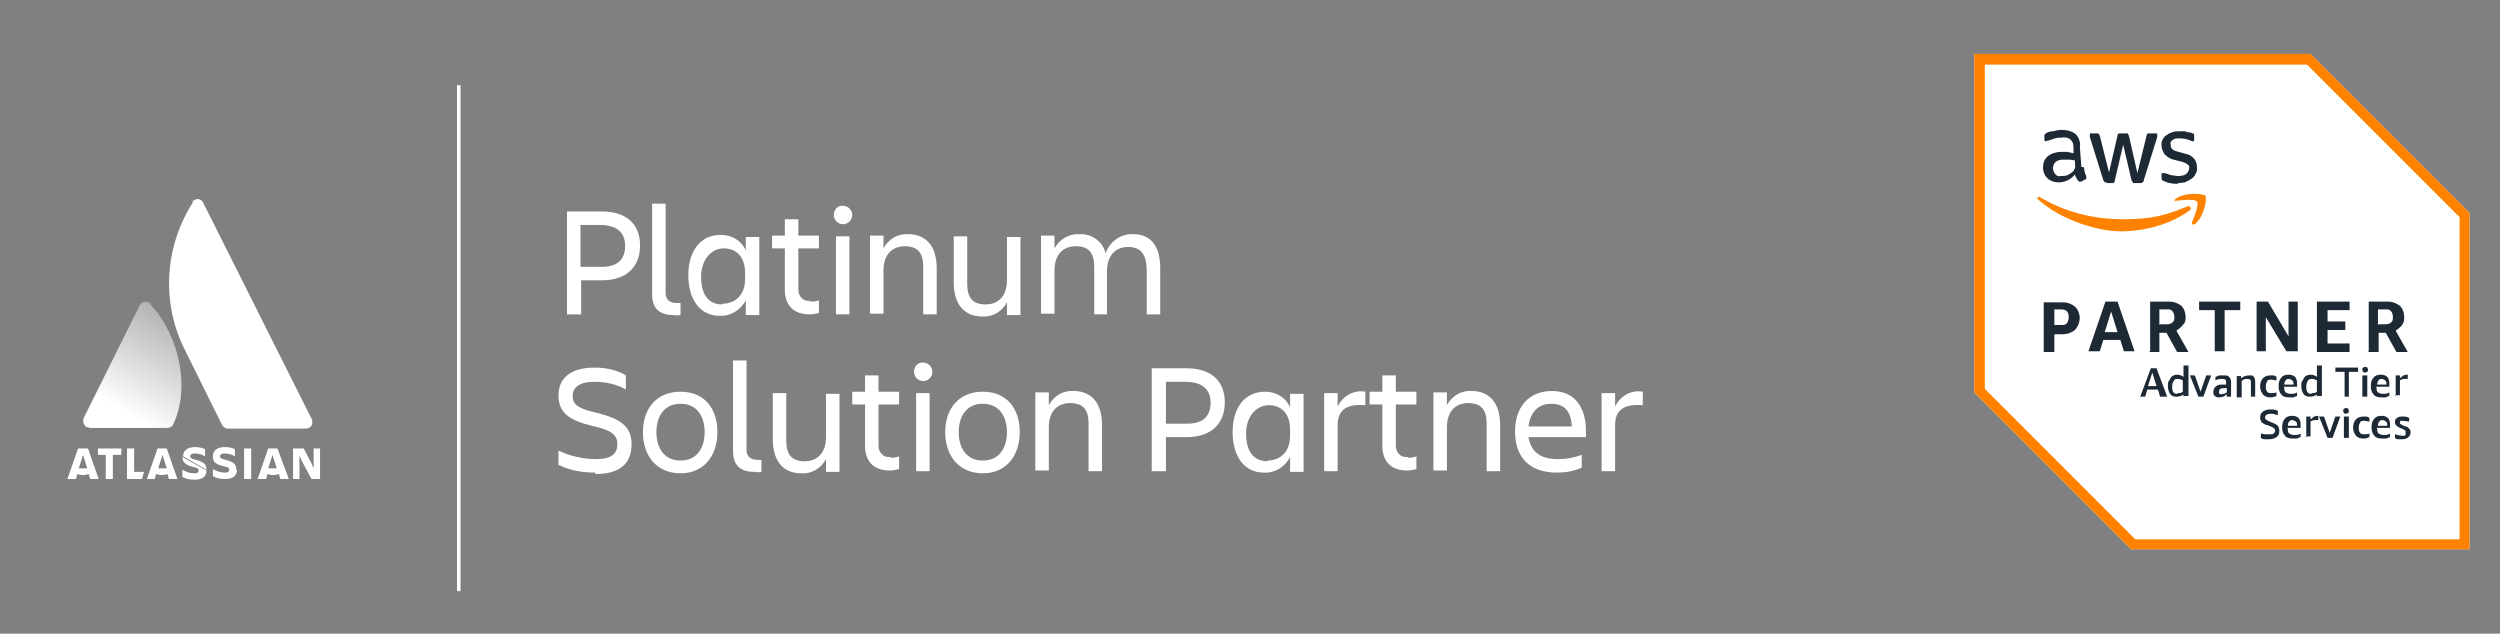 <?xml version="1.0" encoding="UTF-8"?>
<svg id="Layer_1" xmlns="http://www.w3.org/2000/svg" xmlns:xlink="http://www.w3.org/1999/xlink" version="1.1" viewBox="0 0 352.3 89.3">
  <rect x="0" y="0" width="352.3" height="89.3" fill="#808080" stroke="none"/>
  <!-- Generator: Adobe Illustrator 30.0.0, SVG Export Plug-In . SVG Version: 2.1.1 Build 123)  -->
  <defs>
    <style>
      .st0 {
        fill: #ff8100;
      }

      .st1 {
        fill: url(#Gradiente_sem_nome_2);
      }

      .st2 {
        fill: #1e2936;
      }

      .st3 {
        fill: #fff;
      }
    </style>
    <linearGradient id="Gradiente_sem_nome_2" data-name="Gradiente sem nome 2" x1="25.7" y1="1355.1" x2="17.3" y2="1369.6" gradientTransform="translate(0 -1309.7)" gradientUnits="userSpaceOnUse">
      <stop offset="0" stop-color="#fff" stop-opacity=".4"/>
      <stop offset=".9" stop-color="#fff"/>
    </linearGradient>
  </defs>
  <g>
    <path class="st3" d="M325.7,7.6h-47.5v47.7l22.1,22.1h47.7V30l-22.3-22.3ZM325.7,7.6"/>
    <path class="st0" d="M325.1,9.1l21.5,21.5v45.4h-45.7l-21.2-21.2V9.1h45.4M325.7,7.6h-47.5v47.7l22.1,22.1h47.7V30l-22.3-22.3ZM325.7,7.6"/>
    <path class="st2" d="M289.5,47v2.6h-1.5v-7h2.7c.6,0,1.2.2,1.7.6.9.9.9,2.3,0,3.3-.5.4-1.1.6-1.7.6h-1.2ZM289.5,45.8h1c.3,0,.6,0,.8-.3.3-.5.3-1.2,0-1.6-.2-.2-.5-.3-.8-.3h-1v2.2ZM299.3,49.5l-.5-1.6h-2.4l-.5,1.6h-1.6l2.4-7h1.7l2.4,7h-1.6ZM296.7,46.8h1.7l-.9-2.9-.9,2.9ZM303,49.5v-7h2.7c.6,0,1.2.2,1.7.6.4.4.6,1,.6,1.6s-.1.8-.4,1.1c-.2.3-.6.6-.9.8l1.7,3h-1.6l-1.5-2.7h-1v2.7h-1.5ZM304.4,45.7h1c.5,0,1-.3,1-.8v-.3c0-.5-.3-1-.8-1h-1.3v2.2h0ZM312.1,49.5v-5.8h-2.2v-1.2h5.8v1.2h-2.2v5.8h-1.5ZM319.3,44.7v4.8h-1.3v-7h1.6l2.9,4.9v-4.9h1.3v7h-1.6l-2.9-4.8ZM326.5,49.5v-7h4.6v1.2h-3.1v1.6h2.5v1.2h-2.5v1.9h3.1v1.2h-4.6ZM333.8,49.5v-7h2.7c.6,0,1.2.2,1.7.6.4.4.6,1,.6,1.6s-.1.8-.3,1.1-.6.6-.9.8l1.7,3h-1.6l-1.5-2.7h-1v2.7h-1.5ZM335.2,45.7h1c.5,0,1-.3,1-.8v-.3c0-.5-.3-1-.8-1h-1.3v2.2ZM335.2,45.7"/>
    <path class="st2" d="M293.7,23.6c0,.2,0,.5.1.7,0,.2.2.4.2.6,0,0,0,.1,0,.2,0,.1,0,.2-.2.2l-.5.3h-.2c-.1,0-.2,0-.2-.1-.1-.1-.2-.2-.3-.4,0-.1-.2-.3-.2-.5-.6.7-1.4,1.1-2.3,1.1-.6,0-1.2-.2-1.6-.6-.4-.4-.6-.9-.6-1.5s.2-1.2.7-1.6c.5-.4,1.2-.6,1.9-.6s.6,0,.8,0l.9.2v-.6c0-.5,0-.9-.4-1.3-.3-.3-.8-.4-1.3-.3-.3,0-.6,0-.9.1s-.6.2-.9.3c-.1,0-.2,0-.3.1h-.1c-.1,0-.2,0-.2-.2v-.4c0-.1,0-.2,0-.3,0,0,.1-.1.2-.2.3-.2.6-.3,1-.3.4-.1.8-.2,1.2-.2.8,0,1.5.2,2,.6.5.5.7,1.2.6,1.9l.2,2.7ZM290.5,24.8c.3,0,.5,0,.8-.1.3-.1.5-.3.8-.5.1-.1.2-.3.3-.5s0-.5,0-.7v-.4c-.2,0-.5-.1-.7-.1-.2,0-.5,0-.8,0-.4,0-.8,0-1.2.3-.5.5-.5,1.2-.1,1.7.2.3.5.4.8.3h0ZM296.9,25.7c-.1,0-.2,0-.3,0,0,0-.1-.2-.2-.3l-1.9-6.1c0-.1,0-.2,0-.3,0-.1,0-.2.1-.2h.8c.1,0,.2,0,.3,0,0,0,.1.2.2.3l1.3,5.2,1.2-5.2c0-.1,0-.2.2-.3.1,0,.2,0,.3,0h.6c.1,0,.2,0,.3,0s.1.2.2.3l1.2,5.3,1.3-5.3c0-.1,0-.2.2-.3.1,0,.2,0,.3,0h.8c.1,0,.2,0,.2.1h0v.2c0,0,0,.1,0,.2l-1.9,6.1c0,.1,0,.2-.2.3,0,.1-.2.1-.3.1h-.7c-.1,0-.2,0-.3,0,0-.1-.1-.2-.2-.3l-1.2-5.1-1.2,5.1c0,.1,0,.2-.2.3,0,0-.2,0-.2,0h-.7ZM307,25.9c-.4,0-.8,0-1.2-.1-.3,0-.6-.2-.9-.3-.2,0-.3-.2-.3-.5v-.4c0-.2,0-.2.2-.2h.1c0,0,.1,0,.2,0,.3.1.6.2.9.3.3,0,.6.1.9.1s.8,0,1.2-.3c.2-.2.4-.5.4-.8s0-.4-.2-.5c-.2-.2-.5-.3-.8-.4l-1.2-.3c-.5-.1-.9-.4-1.3-.8-.2-.3-.4-.8-.4-1.2s0-.6.2-.9c.1-.2.3-.5.6-.6.2-.2.5-.3.8-.4.3-.1.6-.1,1-.1s.4,0,.5,0c.2,0,.3,0,.5.1s.3,0,.5.1c.1,0,.2,0,.3.1.1,0,.2.1.2.2,0,0,0,.2,0,.3v.4c0,.2,0,.2-.2.2s-.2,0-.3-.1c-.5-.2-1-.3-1.5-.3s-.7,0-1,.2-.4.4-.3.7c0,.2,0,.4.2.6.2.2.5.3.9.4l1.1.3c.5.1.9.4,1.2.8.2.3.3.7.3,1.1s0,.6-.2.9c-.1.3-.3.5-.6.7-.2.2-.6.3-.9.5-.2,0-.6.1-1,.1h0ZM307,25.9"/>
    <path class="st0" d="M308.5,29.7c-2.6,1.9-6.3,2.9-9.6,2.9s-8.5-1.6-11.7-4.5c-.2-.2,0-.5.3-.3,3.5,2.1,7.6,3.1,11.7,3.1s6.1-.6,9-1.8c.4-.2.8.3.3.6h0ZM308.9,31.4c-.1.2.1.3.4.2,1.4-1.2,1.7-3.6,1.5-4-.3-.3-2.7-.6-4.2.4-.2.2-.2.4,0,.3.8-.1,2.7-.3,3,.1.3.5-.4,2.2-.7,2.9h0ZM308.9,31.4"/>
    <path class="st2" d="M304.4,55.9l-.3-1h-1.5l-.3,1h-.7l1.5-4h.8l1.5,4h-.8ZM302.7,54.4h1.2l-.6-1.9-.6,1.9ZM302.7,54.4"/>
    <path class="st2" d="M307.7,55.9v-.3c-.3.2-.6.3-1,.3s-.7-.1-.9-.4c-.2-.3-.3-.7-.3-1.1s0-.6.2-.8c.1-.2.2-.4.4-.6.2-.1.4-.2.7-.2s.6.1.9.3v-1.6h.7v4.3h-.6ZM306.9,55.4c.2,0,.5,0,.7-.2v-1.6c-.2-.1-.4-.2-.7-.2s-.4,0-.6.3c-.1.2-.2.4-.2.8,0,.7.2,1,.7,1h0ZM306.9,55.4"/>
    <path class="st2" d="M309.8,55.9l-1.2-3h.7l.8,2.3.8-2.3h.7l-1.1,3h-.7ZM309.8,55.9"/>
    <path class="st2" d="M313.8,55.9v-.3c-.2.1-.3.2-.5.3-.2,0-.3.1-.5.1-.3,0-.5,0-.7-.2-.2-.2-.2-.4-.2-.6s.1-.5.3-.7c.2-.2.5-.3.8-.3s.4,0,.7,0v-.3c0-.2,0-.3-.1-.4,0,0-.2-.1-.4-.1-.3,0-.7,0-1,.2v-.5c.1,0,.3-.1.5-.2.2,0,.4,0,.6,0,.4,0,.7,0,.8.2.2.2.3.4.3.7v2.1h-.6ZM313,55.5c.1,0,.2,0,.4,0,.1,0,.2-.1.4-.2v-.6c-.2,0-.4,0-.5,0-.4,0-.6.2-.6.5s0,.3.1.3c0,0,.2.1.3.1h0ZM313,55.5"/>
    <path class="st2" d="M317.2,55.9v-2c0-.2,0-.3-.1-.4,0,0-.2-.1-.4-.1-.3,0-.5,0-.8.3v2.3h-.7v-3h.6v.3c.4-.3.8-.4,1.2-.4s.5,0,.6.2c.1.1.2.4.2.6v2.2h-.7ZM317.2,55.9"/>
    <path class="st2" d="M320.8,55.8c-.2.1-.5.2-.8.2-.5,0-.8-.1-1.1-.4-.2-.3-.4-.6-.4-1.1s.1-.9.4-1.2c.3-.3.6-.4,1.1-.4s.5,0,.8.2v.5c-.3,0-.5-.1-.7-.1-.3,0-.5,0-.6.2-.1.2-.2.4-.2.7h0c0,.4,0,.6.2.8.1.2.4.2.6.2s.4,0,.7-.1v.5ZM320.8,55.8"/>
    <path class="st2" d="M321.9,54.6c0,.3,0,.5.2.7.2.1.4.2.7.2s.6,0,.9-.2v.5c-.1,0-.3.1-.5.2-.2,0-.4,0-.6,0-.5,0-.9-.1-1.1-.4-.3-.3-.4-.7-.4-1.2s.1-.9.4-1.2c.2-.3.6-.4,1-.4s.7.1.9.3c.2.2.3.5.3.9s0,.4,0,.5h-1.9ZM322.6,53.4c-.2,0-.4,0-.5.2-.1.1-.2.3-.2.6h1.3c0-.3,0-.5-.2-.6-.1-.1-.3-.2-.5-.2h0ZM322.6,53.4"/>
    <path class="st2" d="M326.5,55.9v-.3c-.3.2-.6.3-1,.3s-.7-.1-.9-.4c-.2-.3-.3-.7-.3-1.1s0-.6.2-.8c.1-.2.2-.4.4-.6.2-.1.4-.2.7-.2s.6.1.9.3v-1.6h.7v4.3h-.6ZM325.8,55.4c.2,0,.5,0,.7-.2v-1.6c-.2-.1-.4-.2-.7-.2s-.4,0-.6.3c-.1.2-.2.4-.2.8,0,.7.2,1,.7,1h0ZM325.8,55.4"/>
    <path class="st2" d="M330.4,55.9v-3.5h-1.3v-.6h3.2v.6h-1.3v3.5h-.7ZM330.4,55.9"/>
    <path class="st2" d="M332.9,55.9v-3h.7v3h-.7ZM333.3,52.5c-.1,0-.2,0-.3-.1,0,0-.1-.2-.1-.3s0-.2.1-.3c0,0,.2-.1.3-.1s.2,0,.3.1c0,0,.1.2.1.3s0,.2-.1.3c0,0-.2.1-.3.1h0ZM333.3,52.5"/>
    <path class="st2" d="M334.9,54.6c0,.3,0,.5.2.7.2.1.4.2.7.2s.6,0,.9-.2v.5c-.1,0-.3.1-.5.2-.2,0-.4,0-.6,0-.5,0-.9-.1-1.1-.4-.3-.3-.4-.7-.4-1.2s.1-.9.4-1.2c.2-.3.6-.4,1-.4s.7.1.9.3c.2.2.3.5.3.9s0,.4,0,.5h-1.9ZM335.7,53.4c-.2,0-.4,0-.5.2-.1.1-.2.3-.2.6h1.3c0-.3,0-.5-.2-.6-.1-.1-.3-.2-.5-.2h0ZM335.7,53.4"/>
    <path class="st2" d="M337.6,55.9v-3h.6v.4c.2-.2.4-.3.5-.4.1,0,.3-.1.4-.1s.1,0,.2,0v.6c-.1,0-.2,0-.3,0-.3,0-.5,0-.8.2v2.1h-.7ZM337.6,55.9"/>
    <path class="st2" d="M319.4,59.9c-.3-.1-.6-.3-.7-.4-.1-.2-.2-.4-.2-.6,0-.4.1-.7.4-.9.3-.2.6-.3,1-.3s.7,0,1.1.2v.6c-.4-.1-.7-.2-1-.2-.5,0-.8.2-.8.5s0,.2.1.3c0,0,.3.2.5.3l.5.2c.3.1.6.3.7.4.1.2.2.4.2.7,0,.4-.1.7-.4.9-.3.2-.6.3-1.1.3s-.4,0-.6,0c-.2,0-.4-.1-.5-.2v-.6c.2,0,.4.1.6.1.2,0,.4,0,.6,0,.3,0,.5,0,.6-.1.1-.1.2-.2.2-.4s0-.2-.1-.3c0,0-.2-.2-.5-.3l-.5-.2ZM319.4,59.9"/>
    <path class="st2" d="M322.4,60.4c0,.3,0,.5.2.7.2.1.4.2.7.2s.6,0,.9-.2v.5c-.1,0-.3.1-.5.2-.2,0-.4,0-.6,0-.5,0-.9-.1-1.1-.4-.3-.3-.4-.7-.4-1.2s.1-.9.4-1.2c.2-.3.6-.4,1-.4s.7.1.9.3c.2.2.3.5.3.9s0,.4,0,.5h-1.9ZM323.1,59.2c-.2,0-.4,0-.5.2-.1.1-.2.3-.2.6h1.3c0-.3,0-.5-.2-.6-.1-.1-.3-.2-.5-.2h0ZM323.1,59.2"/>
    <path class="st2" d="M325,61.7v-3h.6v.4c.2-.2.4-.3.5-.4.1,0,.3-.1.4-.1s.1,0,.2,0v.6c-.1,0-.2,0-.3,0-.3,0-.5,0-.8.2v2.1h-.7ZM325,61.7"/>
    <path class="st2" d="M328,61.7l-1.2-3h.7l.8,2.3.8-2.3h.7l-1.1,3h-.7ZM328,61.7"/>
    <path class="st2" d="M330.3,61.7v-3h.7v3h-.7ZM330.6,58.3c-.1,0-.2,0-.3-.1,0,0-.1-.2-.1-.3s0-.2.1-.3c0,0,.2-.1.3-.1s.2,0,.3.1c0,0,.1.2.1.3s0,.2-.1.3c0,0-.2.1-.3.1h0ZM330.6,58.3"/>
    <path class="st2" d="M333.9,61.6c-.2.1-.5.2-.8.2-.5,0-.8-.1-1.1-.4-.2-.3-.4-.6-.4-1.1s.1-.9.4-1.2c.3-.3.6-.4,1.1-.4s.5,0,.8.2v.5c-.3,0-.5-.1-.7-.1-.3,0-.5,0-.6.2-.1.2-.2.4-.2.7h0c0,.4,0,.6.2.8.1.2.4.2.6.2s.4,0,.7-.1v.5ZM333.9,61.6"/>
    <path class="st2" d="M335,60.4c0,.3,0,.5.2.7.2.1.4.2.7.2s.6,0,.9-.2v.5c-.1,0-.3.1-.5.2-.2,0-.4,0-.6,0-.5,0-.9-.1-1.1-.4-.3-.3-.4-.7-.4-1.2s.1-.9.4-1.2c.2-.3.6-.4,1-.4s.7.1.9.3c.2.2.3.5.3.9s0,.4,0,.5h-1.9ZM335.8,59.2c-.2,0-.4,0-.5.2-.1.1-.2.3-.2.6h1.3c0-.3,0-.5-.2-.6-.1-.1-.3-.2-.5-.2h0ZM335.8,59.2"/>
    <path class="st2" d="M339,60.9c0,0,0-.2,0-.2,0,0-.2-.1-.3-.2l-.5-.2c-.4-.2-.7-.4-.7-.8s.1-.5.3-.6c.2-.2.5-.2.8-.2s.6,0,.9.2v.5c-.3,0-.6-.1-.8-.1s-.3,0-.4,0c0,0-.1.1-.1.2s0,.2,0,.2c0,0,.2.1.3.2l.5.2c.2,0,.4.2.5.3.1.1.2.3.2.5,0,.3-.1.5-.3.7-.2.2-.5.3-.9.3s-.4,0-.5,0c-.2,0-.3,0-.5-.2v-.5c.4.1.7.2,1,.2s.3,0,.4,0c0,0,.1-.1.1-.3h0ZM339,60.9"/>
  </g>
  <g>
    <g id="logo">
      <g id="Layer_2">
        <g id="Blue">
          <path class="st1" d="M21.3,42.9c-.3-.4-.9-.5-1.3-.2-.1,0-.2.2-.3.3l-7.9,15.9c-.2.5,0,1,.4,1.3.1,0,.3,0,.4.1h11c.4,0,.7-.2.8-.5,2.4-4.9,1-12.4-3.2-16.9Z"/>
          <path class="st3" d="M27.2,28.5c-4,6.2-4.5,14.1-1.2,20.7l5.3,10.7c.2.3.5.5.8.5h11c.5,0,1-.4.9-1,0-.1,0-.3-.1-.4l-15.3-30.5c-.2-.4-.8-.6-1.2-.3-.1,0-.3.2-.3.3Z"/>
          <path class="st3" d="M25.7,64.4c0,.6.3,1.1,1.5,1.4.7.1.8.3.8.5s-.1.4-.6.4c-.6,0-1.2-.2-1.7-.5v1c.5.3,1.1.4,1.7.4,1.2,0,1.7-.5,1.7-1.3M29.1,66.2c0-.8-.4-1.1-1.5-1.4-.6-.1-.8-.3-.8-.5s.2-.4.6-.4c.5,0,1,.1,1.5.4v-1c-.4-.2-.9-.3-1.4-.3-1.1,0-1.7.5-1.7,1.3"/>
          <polygon class="st3" points="41.3 63.2 41.3 67.5 42.2 67.5 42.2 64.2 42.6 65.1 43.9 67.5 45.1 67.5 45.1 63.2 44.2 63.2 44.2 66 43.8 65.1 42.8 63.2 41.3 63.2"/>
          <rect class="st3" x="34.4" y="63.2" width="1" height="4.3"/>
          <path class="st3" d="M33.3,66.2c0-.8-.4-1.1-1.5-1.4-.6-.1-.8-.3-.8-.5s.2-.4.6-.4c.5,0,1,.1,1.5.4v-1c-.4-.2-.9-.3-1.4-.3-1.1,0-1.7.5-1.7,1.3s.3,1.1,1.5,1.4c.7.1.8.3.8.5s-.1.4-.6.4c-.6,0-1.2-.2-1.7-.5v1c.5.3,1.1.4,1.7.4,1.2,0,1.7-.5,1.7-1.3"/>
          <polygon class="st3" points="17.9 63.2 17.9 67.5 20 67.5 20.3 66.5 18.9 66.5 18.9 63.2 17.9 63.2"/>
          <polygon class="st3" points="13.8 63.2 13.8 64.1 14.9 64.1 14.9 67.5 15.9 67.5 15.9 64.1 17.1 64.1 17.1 63.2 13.8 63.2"/>
          <path class="st3" d="M12.3,63.2h-1.3l-1.5,4.3h1.2l.2-.7c.5.2,1.1.2,1.6,0l.2.7h1.2l-1.5-4.3ZM11.7,66c-.2,0-.4,0-.6,0l.6-1.9.6,1.9c-.2,0-.4,0-.6,0Z"/>
          <path class="st3" d="M23.5,63.2h-1.3l-1.5,4.3h1.1l.2-.7c.5.2,1.1.2,1.6,0l.2.7h1.2l-1.5-4.3ZM22.9,66c-.2,0-.4,0-.6,0l.6-1.9.6,1.9c-.2,0-.4,0-.6,0Z"/>
          <path class="st3" d="M39.1,63.2h-1.3l-1.5,4.3h1.2l.2-.7c.5.2,1.1.2,1.6,0l.2.7h1.2l-1.6-4.3ZM38.4,66c-.2,0-.4,0-.6,0l.6-1.9.6,1.9c-.2,0-.4,0-.6,0Z"/>
        </g>
      </g>
    </g>
    <g id="type">
      <path class="st3" d="M84.8,29.8c3.6,0,5.4,1.9,5.4,4.8s-1.8,4.9-5.4,4.9h-2.9v4.8h-2v-14.5h4.9ZM88.1,34.7c0-1.8-1-3-3.6-3h-2.7v5.9h2.7c2.6.1,3.6-1.1,3.6-3h0Z"/>
      <path class="st3" d="M94.9,44.4c-1.8,0-3-.8-3-2.9v-12.8h1.9v12.6c0,1,.7,1.4,1.5,1.4.2,0,.4,0,.6,0v1.7c-.3,0-.6.1-1,0Z"/>
      <path class="st3" d="M105.1,42.3c-.7,1.4-2.2,2.3-3.7,2.2-2.9,0-4.4-2.5-4.4-5.7s1.5-5.7,4.6-5.7c1.5,0,2.9.8,3.5,2.2v-1.9h1.9v11h-1.9v-2ZM101.8,42.8c1.7,0,3.2-1.1,3.2-3.5v-.8c0-2.5-1.4-3.5-3-3.5s-3.2,1.4-3.2,4,1.1,3.9,3,3.9Z"/>
      <path class="st3" d="M114.2,42.5c.4,0,.8,0,1.2-.2v1.8c-.4.1-.8.2-1.3.2-2.4,0-3.5-1.4-3.5-3.5v-5.8h-1.8v-1.8h1.8v-2.3h1.9v2.3h2.9v1.8h-2.9v5.8c0,.9.6,1.6,1.4,1.6.1,0,.2,0,.3,0Z"/>
      <path class="st3" d="M118.8,29c.7,0,1.3.6,1.3,1.3s-.6,1.3-1.3,1.3c-.7,0-1.3-.6-1.3-1.3h0c0-.7.5-1.3,1.1-1.3,0,0,.1,0,.2,0ZM117.8,33.3h1.9v11h-1.9v-11Z"/>
      <path class="st3" d="M132,44.3h-1.9v-6.7c0-2-.8-2.9-2.6-2.9s-3,1.2-3,3.4v6.1h-1.9v-11h1.9v1.8c.7-1.3,2-2.1,3.5-2,2.5,0,4,1.7,4,4.8v6.5Z"/>
      <path class="st3" d="M134.4,33.3h1.9v6.7c0,2,.8,2.9,2.6,2.9s3-1.2,3-3.4v-6.1h1.9v11h-1.9v-1.8c-.7,1.3-2,2.1-3.5,2-2.5,0-4-1.7-4-4.8v-6.5Z"/>
      <path class="st3" d="M156.1,44.3h-1.9v-6.7c0-2-.8-2.9-2.6-2.9s-3,1.2-3,3.4v6.1h-1.9v-11h1.9v1.8c.7-1.3,2.1-2.1,3.5-2,1.7-.1,3.3,1,3.7,2.7.6-1.7,2.2-2.8,3.9-2.7,2.5,0,3.8,1.7,3.8,4.8v6.5h-1.9v-6.1c0-2.3-.8-3.4-2.6-3.4s-3,1.2-3,3.4v6.1Z"/>
      <path class="st3" d="M83.9,66.6c-1.8,0-3.6-.3-5.2-1.1v-2c1.7.8,3.5,1.2,5.3,1.2,2.2,0,3-.8,3-2.1s-.8-2-3.6-2.6c-3.3-.8-4.7-1.9-4.7-4.3s1.7-3.9,5.1-3.9c1.5,0,3.1.3,4.4,1.1v2c-1.4-.8-2.9-1.1-4.5-1.1-1.9,0-3,.7-3,2s.9,1.8,3.5,2.4c3.1.8,4.8,1.8,4.8,4.4s-1.5,4.2-5.1,4.2Z"/>
      <path class="st3" d="M90.6,60.9c0-3.3,1.9-5.7,5.3-5.7s5.2,2.4,5.2,5.7-1.9,5.8-5.2,5.8-5.3-2.4-5.3-5.8ZM92.5,60.9c0,2.1,1,4,3.4,4s3.4-1.9,3.4-4-1-4-3.4-4-3.4,1.9-3.4,4Z"/>
      <path class="st3" d="M106.3,66.5c-1.8,0-3-.8-3-2.9v-12.8h1.9v12.6c0,1,.7,1.4,1.5,1.4.2,0,.4,0,.6,0v1.7c-.3,0-.6.1-1,0Z"/>
      <path class="st3" d="M108.9,55.4h1.9v6.7c0,2,.8,2.9,2.6,2.9s3-1.2,3-3.4v-6.1h1.9v11h-1.9v-1.8c-.7,1.3-2,2.1-3.5,2-2.5,0-4-1.7-4-4.8v-6.5Z"/>
      <path class="st3" d="M125.5,64.5c.4,0,.8,0,1.2-.2v1.8c-.4.1-.8.2-1.3.2-2.4,0-3.5-1.4-3.5-3.5v-5.8h-1.8v-1.8h1.8v-2.3h1.9v2.3h2.9v1.8h-2.9v5.8c0,.9.6,1.6,1.4,1.6.1,0,.2,0,.3,0Z"/>
      <path class="st3" d="M130.1,51.1c.7,0,1.3.6,1.3,1.3s-.6,1.3-1.3,1.3c-.7,0-1.3-.6-1.3-1.3h0c0-.7.5-1.3,1.1-1.3,0,0,.1,0,.2,0ZM129.1,55.4h1.9v11h-1.9v-11Z"/>
      <path class="st3" d="M133.2,60.9c0-3.3,1.9-5.7,5.3-5.7s5.2,2.4,5.2,5.7-1.9,5.8-5.2,5.8-5.3-2.4-5.3-5.8ZM135.1,60.9c0,2.1,1,4,3.4,4s3.4-1.9,3.4-4-1-4-3.4-4-3.4,1.9-3.4,4h0Z"/>
      <path class="st3" d="M155.3,66.4h-1.9v-6.7c0-2-.8-2.9-2.6-2.9s-3,1.2-3,3.4v6.1h-1.9v-11h1.9v1.8c.7-1.3,2-2.1,3.5-2,2.5,0,4,1.7,4,4.8v6.5Z"/>
      <path class="st3" d="M167.2,51.9c3.6,0,5.4,1.9,5.4,4.8s-1.8,4.9-5.4,4.9h-2.9v4.8h-2v-14.5h4.9ZM170.6,56.8c0-1.8-1-3-3.6-3h-2.7v5.9h2.7c2.6.1,3.6-1.1,3.6-3h0Z"/>
      <path class="st3" d="M181.8,64.4c-.7,1.4-2.2,2.3-3.7,2.2-2.9,0-4.4-2.5-4.4-5.7s1.5-5.7,4.6-5.7c1.5,0,2.9.8,3.5,2.2v-1.9h1.9v11h-1.9v-2ZM178.6,64.9c1.7,0,3.2-1.1,3.2-3.5v-.8c0-2.5-1.4-3.5-3-3.5s-3.2,1.4-3.2,4,1.1,3.9,3.1,3.9h0Z"/>
      <path class="st3" d="M186.6,55.4h1.9v1.9c.7-1.5,2.3-2.4,3.9-2.1v1.9c-2.4-.2-3.9.5-3.9,2.8v6.5h-1.9v-11Z"/>
      <path class="st3" d="M198.4,64.5c.4,0,.8,0,1.2-.2v1.8c-.4.1-.8.2-1.3.2-2.4,0-3.5-1.4-3.5-3.5v-5.8h-1.8v-1.8h1.8v-2.3h1.9v2.3h2.9v1.8h-2.9v5.8c0,.9.6,1.6,1.4,1.6.1,0,.2,0,.3,0Z"/>
      <path class="st3" d="M211.4,66.4h-1.9v-6.7c0-2-.8-2.9-2.6-2.9s-3,1.2-3,3.4v6.1h-1.9v-11h1.9v1.8c.7-1.3,2-2.1,3.5-2,2.5,0,4,1.7,4,4.8v6.5Z"/>
      <path class="st3" d="M219.4,66.6c-4.1,0-5.9-2.4-5.9-5.8s1.9-5.7,5.2-5.7,4.8,2.4,4.8,5.7v.8h-8.1c.3,1.9,1.5,3.1,4.1,3.1,1.2,0,2.3-.2,3.4-.6v1.8c-1.1.5-2.3.7-3.5.7ZM215.3,60.1h6.2c-.1-2.1-1-3.2-2.9-3.2s-3,1.3-3.2,3.2h0Z"/>
      <path class="st3" d="M225.7,55.4h1.9v1.9c.7-1.5,2.3-2.4,3.9-2.1v1.9c-2.4-.2-3.9.5-3.9,2.8v6.5h-1.9v-11Z"/>
      <rect class="st3" x="64.4" y="12" width=".5" height="71.3"/>
    </g>
  </g>
</svg>